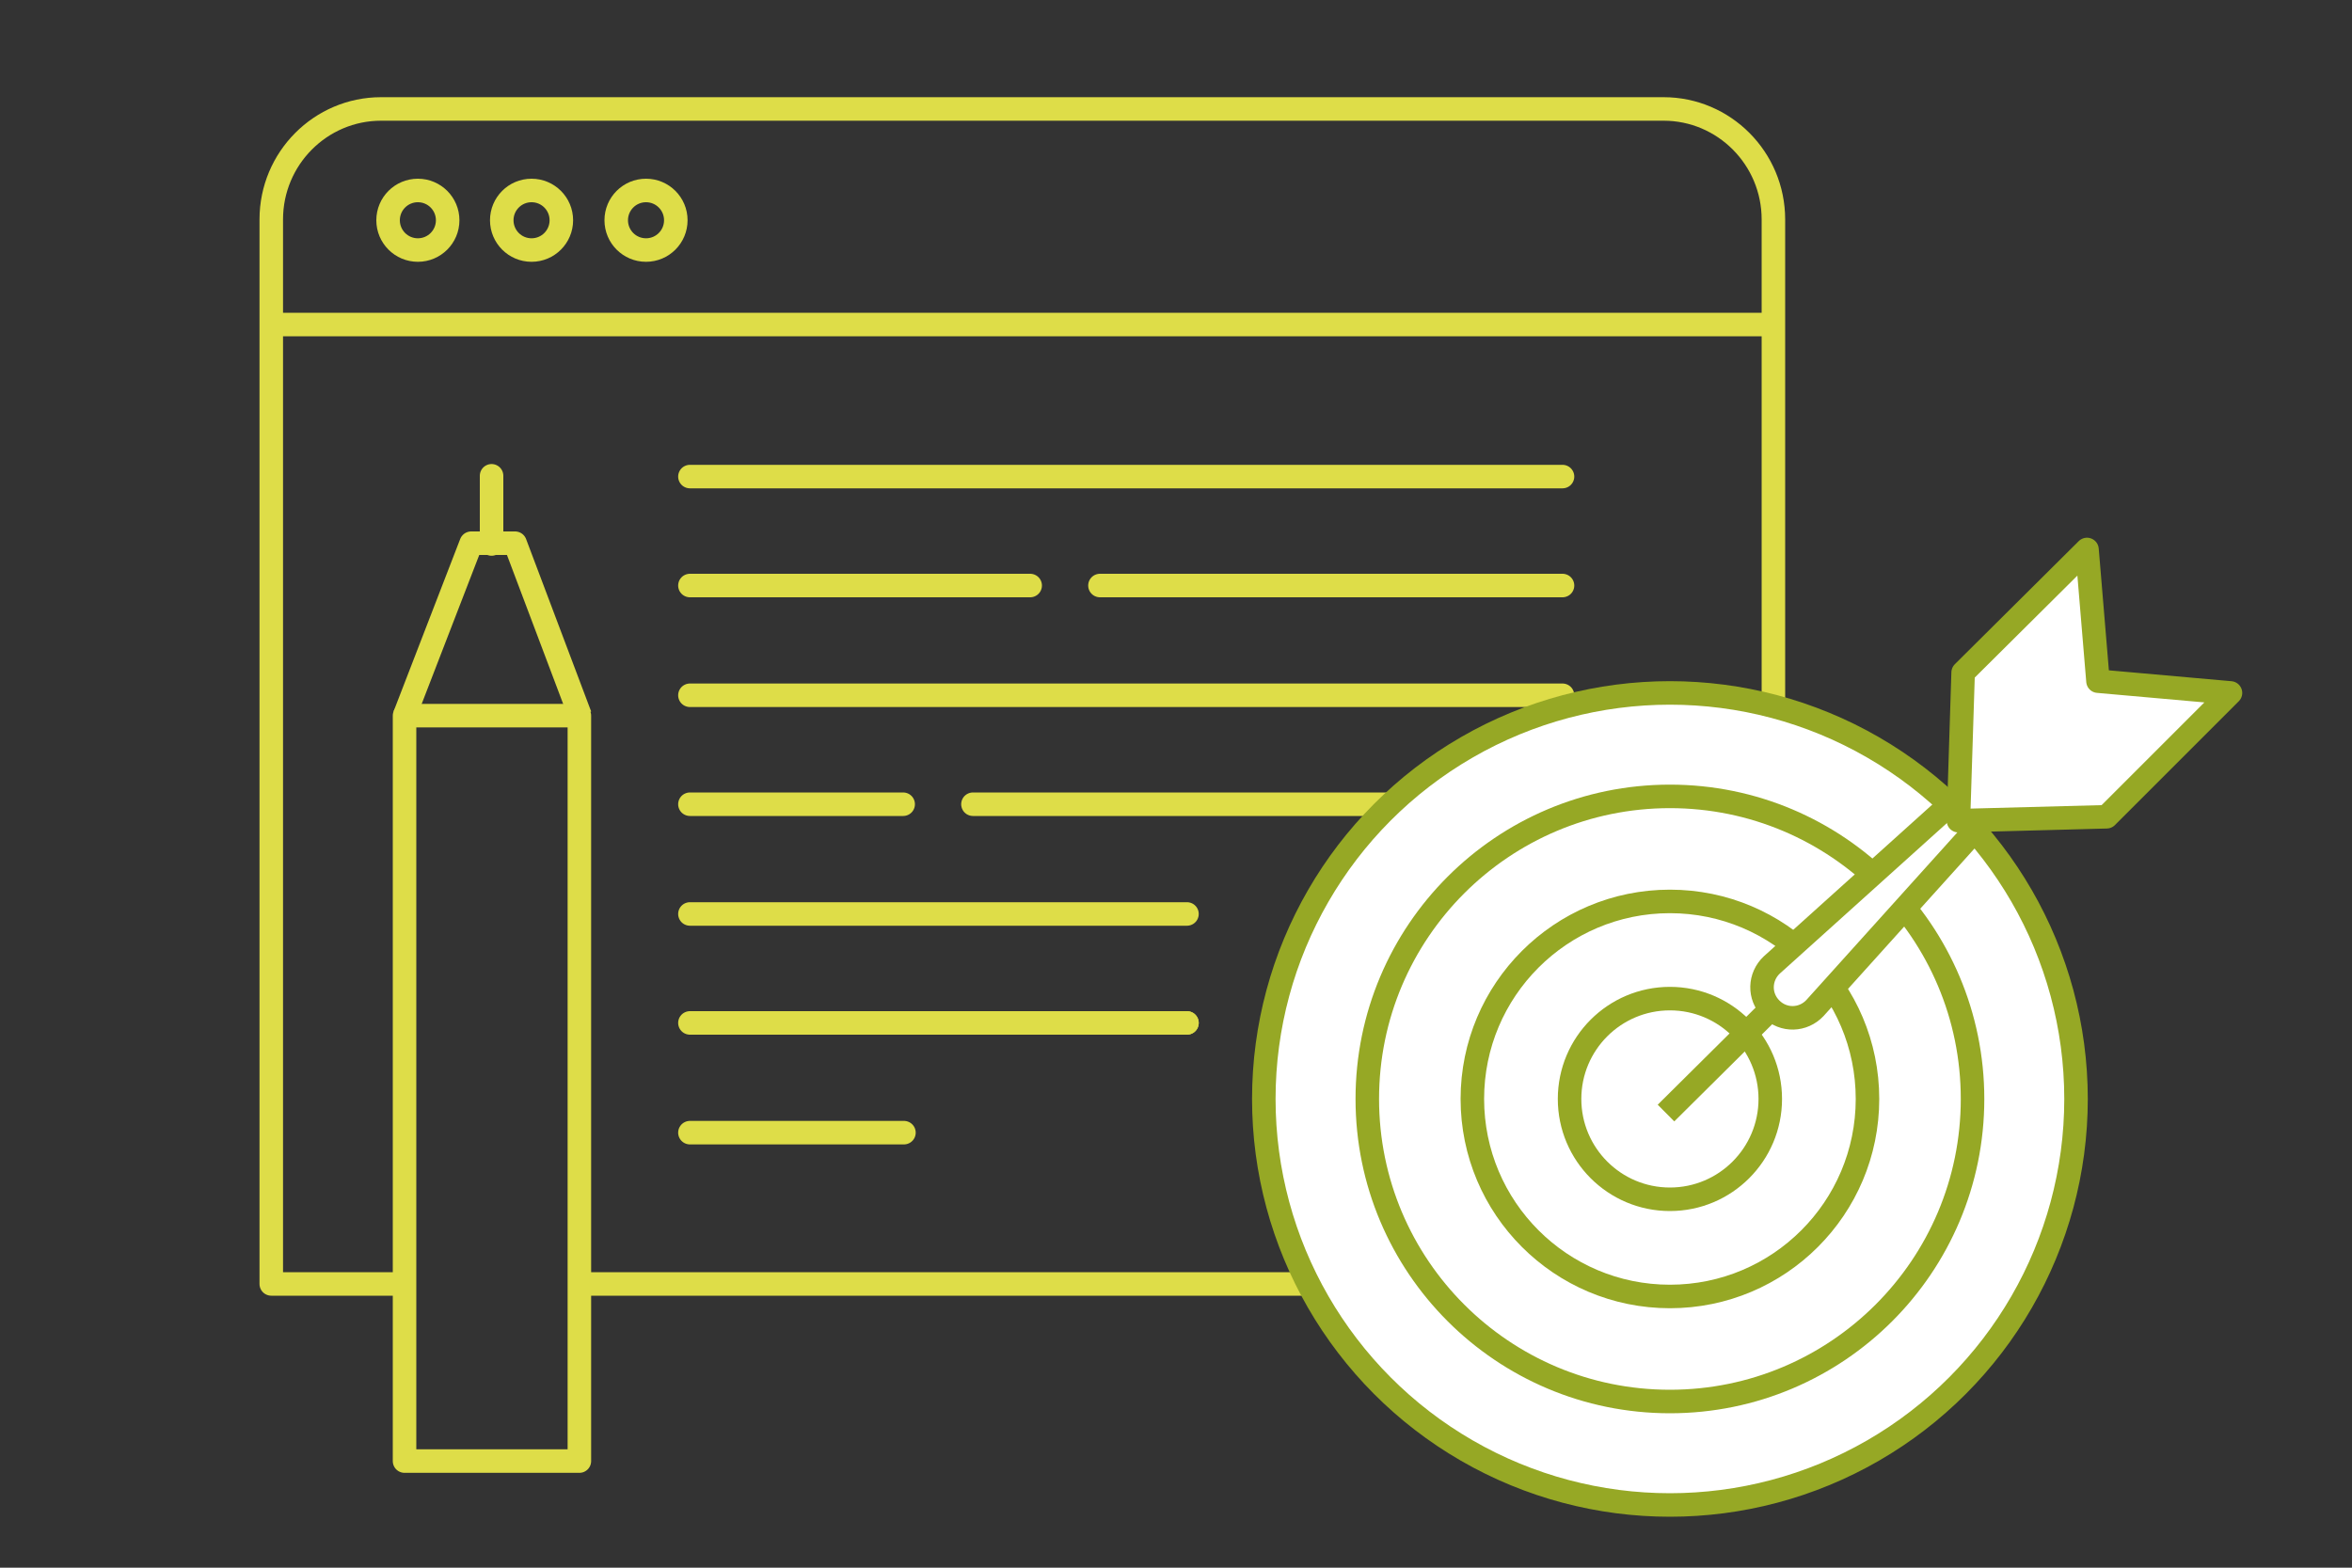 <?xml version="1.0" encoding="UTF-8"?>
<svg xmlns="http://www.w3.org/2000/svg" id="Ebene_1" version="1.1" viewBox="0 0 300 200">
  <rect x="0" y="0" width="300" height="200" fill="#333333" stroke="none"/>
  <defs>
    <style>
      .st0 {
        stroke-linecap: round;
      }

      .st0, .st1 {
        stroke: #dedd48;
      }

      .st0, .st1, .st2 {
        fill: none;
      }

      .st0, .st1, .st2, .st3 {
        stroke-linejoin: round;
        stroke-width: 3px;
      }

      .st2, .st3 {
        stroke: #96a825;
      }

      .st3 {
        fill: #fff;
      }
    </style>
  </defs>
  <g>
    <path class="st1" d="M73.6,163.8h152.6V28c0-7.8-6.3-14.1-14-14.1H48.6c-7.7,0-14,6.3-14,14.1v135.8h16.7"></path>
    <path class="st1" d="M34.6,41.4h191.6"></path>
    <path class="st0" d="M88,60.8h111.3"></path>
    <path class="st0" d="M88,88.7h111.3"></path>
    <path class="st0" d="M104.1,130.5h47.3"></path>
    <path class="st0" d="M88,74.7h43.4"></path>
    <path class="st0" d="M140.3,74.7h59"></path>
    <path class="st0" d="M180.3,102.6h-56.2"></path>
    <path class="st0" d="M115.2,102.6h-27.2"></path>
    <path class="st0" d="M151.4,116.6h-63.4"></path>
    <path class="st0" d="M115.3,144.5h-27.3"></path>
    <path class="st0" d="M151.4,130.5h-63.4"></path>
    <path class="st1" d="M53.3,31.9c2.1,0,3.8-1.7,3.8-3.8s-1.7-3.8-3.8-3.8-3.8,1.7-3.8,3.8,1.7,3.8,3.8,3.8Z"></path>
    <path class="st1" d="M67.8,31.9c2.1,0,3.8-1.7,3.8-3.8s-1.7-3.8-3.8-3.8-3.8,1.7-3.8,3.8,1.7,3.8,3.8,3.8Z"></path>
    <path class="st1" d="M82.4,31.9c2.1,0,3.8-1.7,3.8-3.8s-1.7-3.8-3.8-3.8-3.8,1.7-3.8,3.8,1.7,3.8,3.8,3.8Z"></path>
    <path class="st1" d="M73.9,91.3h-22.3v95.1h22.3v-95.1Z"></path>
    <path class="st1" d="M51.6,91.3l8.5-22h5.6l8.3,22"></path>
    <path class="st0" d="M62.7,69.4v-8.7"></path>
  </g>
  <g>
    <circle class="st3" cx="213" cy="140.2" r="51.8"></circle>
    <circle class="st2" cx="213" cy="140.2" r="38.6"></circle>
    <circle class="st2" cx="213" cy="140.2" r="25.2"></circle>
    <circle class="st2" cx="213" cy="140.2" r="12.8"></circle>
    <g>
      <path class="st3" d="M225.9,128.7h0c-1.6-1.6-1.5-4.1.1-5.6l26.2-23.6,2.9,2.9-23.6,26.2c-1.5,1.6-4,1.7-5.6.1Z"></path>
      <line class="st2" x1="225.9" y1="128.7" x2="212.5" y2="142"></line>
      <polygon class="st3" points="268.7 104.2 249.8 104.7 250.4 85.8 266.2 70.1 267.6 86.9 284.5 88.4 268.7 104.2"></polygon>
    </g>
  </g>
</svg>
